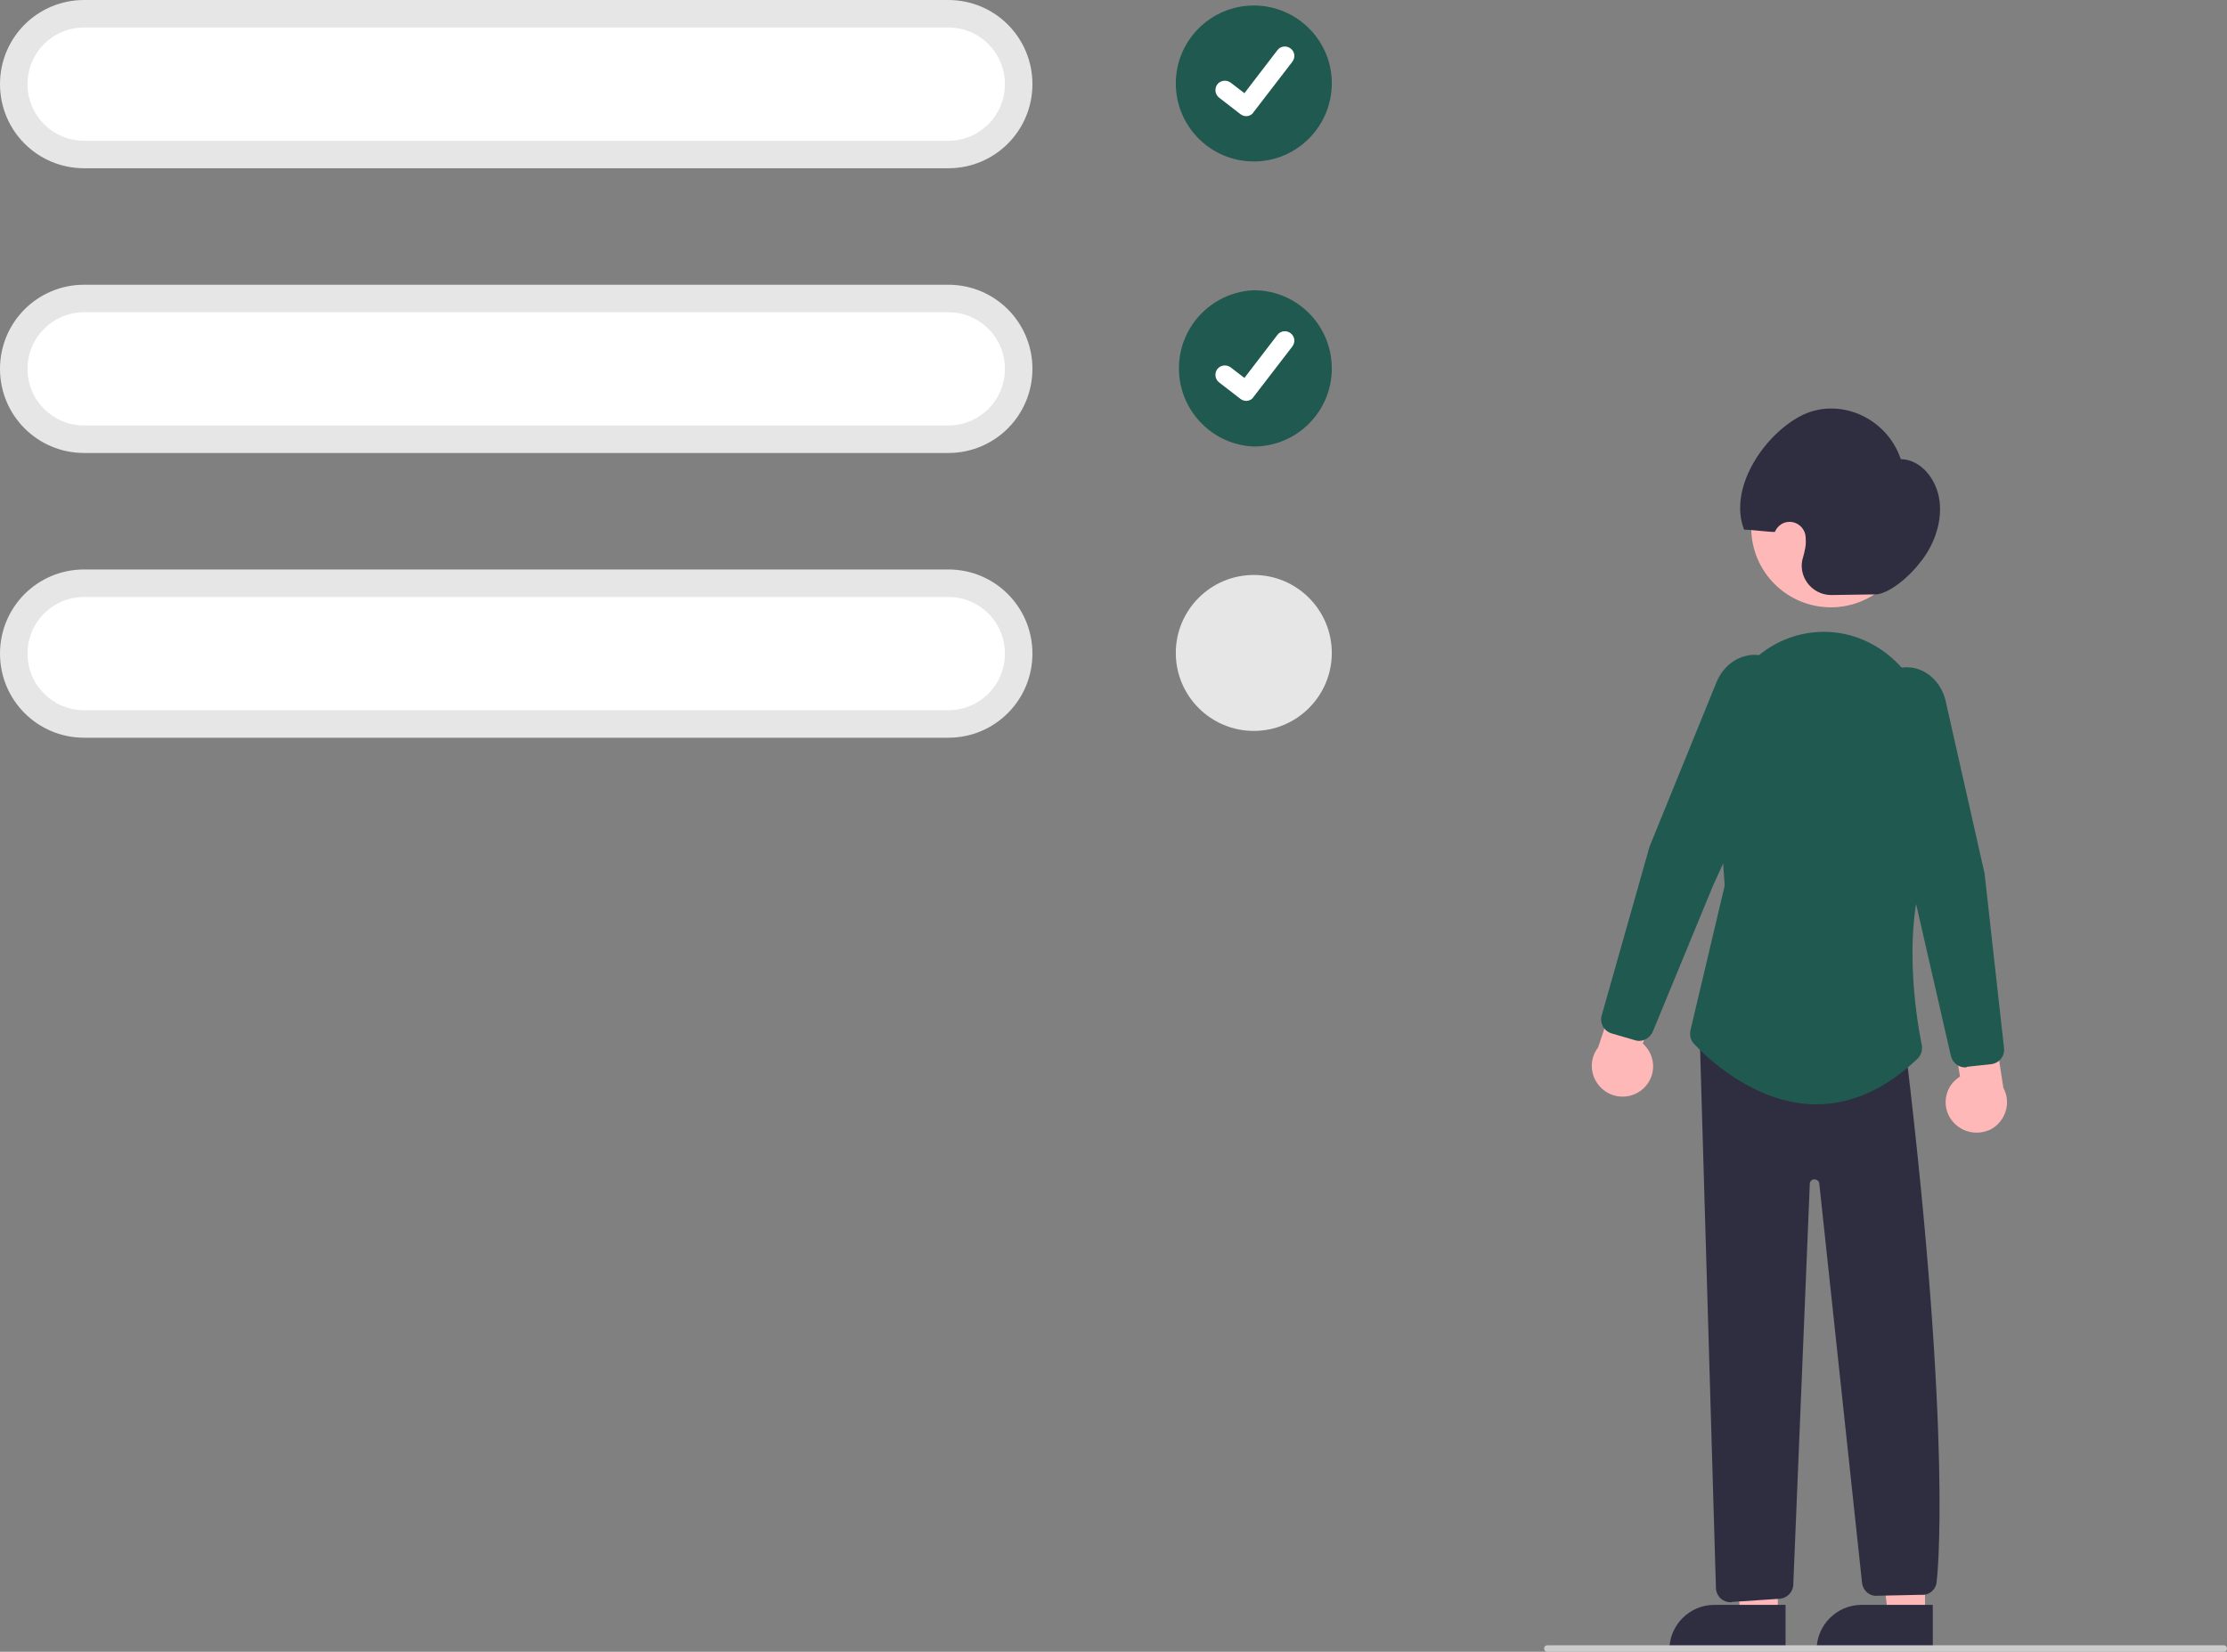 <?xml version="1.0" encoding="utf-8"?>
<!-- Generator: Adobe Illustrator 27.0.1, SVG Export Plug-In . SVG Version: 6.00 Build 0)  -->
<svg version="1.1" id="Layer_1" xmlns="http://www.w3.org/2000/svg" xmlns:xlink="http://www.w3.org/1999/xlink" x="0px" y="0px"
	 viewBox="0 0 688.1 510.5" style="enable-background:new 0 0 688.1 510.5;" xml:space="preserve">
<rect x="0" y="0" width="688.1" height="510.5" fill="#808080" stroke="none"/>
<style type="text/css">
	.st0{fill:#FFB8B8;}
	.st1{fill:#2F2E41;}
	.st2{fill:#20594F;}
	.st3{fill:#E6E6E6;}
	.st4{fill:#FFFFFF;}
	.st5{fill:#CCCCCC;}
</style>
<polygon class="st0" points="594.8,499.3 583.4,499.3 577.9,455.2 594.8,455.2 "/>
<path class="st1" d="M575.2,496h22l0,0v13.9l0,0h-35.9l0,0l0,0C561.3,502.3,567.5,496,575.2,496L575.2,496z"/>
<polygon class="st0" points="549.3,499.3 537.9,499.3 532.4,455.2 549.3,455.2 "/>
<path class="st1" d="M529.7,496h22l0,0v13.9l0,0h-35.9l0,0l0,0C515.8,502.3,522,496,529.7,496L529.7,496z"/>
<path class="st0" d="M603.6,346.9c-3.5-3.8-3.2-9.8,0.7-13.2c0.4-0.4,0.9-0.7,1.3-1l-3.5-21.1l12.3-5.3l4.6,29.9
	c2.5,4.6,0.7,10.3-3.8,12.8C611.2,351,606.5,350.1,603.6,346.9z"/>
<path class="st0" d="M507.2,336.9c4.1-3.2,4.8-9.1,1.5-13.2c-0.3-0.4-0.7-0.8-1.1-1.2l7-20.3l-11.3-7.2l-9.5,28.7
	c-3.2,4.1-2.4,10,1.7,13.2C498.9,339.6,503.8,339.6,507.2,336.9z"/>
<circle class="st0" cx="565.7" cy="163.1" r="24.6"/>
<path class="st2" d="M506.4,321.7c-0.4,0-0.8-0.1-1.2-0.2l-7.2-2.1c-2.4-0.7-3.8-3.2-3.1-5.6l14.8-52.2l20.6-50.6
	c2-5,6.3-8.3,11.2-8.6c4.5-0.2,8.7,2.2,10.8,6.3l0,0c2.2,4.3,2.4,9.4,0.4,13.8l-23.4,51.2l-18.6,45.1
	C509.9,320.6,508.2,321.7,506.4,321.7z"/>
<path class="st1" d="M579.6,183.7l-13.6,0.2c-5,0.1-9.2-3.9-9.3-8.9c0-0.9,0.1-1.8,0.4-2.7c0.3-1,0.5-2,0.7-3
	c0.2-1.1,0.2-2.2,0.1-3.4c-0.2-2.7-2.6-4.8-5.3-4.6c-1.9,0.1-3.5,1.4-4.2,3.1l0,0c-2.3,0-7.2-0.7-9.5-0.7
	c-4.9-12.5,5.7-28.8,17.2-35c11.7-6.3,26.8,0.1,31.2,13.2c6.2,0.1,11.2,6.2,12,13.1c0.8,6.9-2,14.1-6.4,19.3
	C588.5,179.8,582.8,183.6,579.6,183.7z"/>
<path class="st1" d="M534.7,495.2c-2.3,0-4.2-1.7-4.5-4L525.2,321l63.8,4.5l0,0.4c14.4,120.7,9.5,162.4,9.4,162.8
	c-0.1,2.5-2.3,4.4-4.7,4.2c-0.1,0-0.2,0-0.3,0l-14.1,0.3c-2.2-0.2-3.9-2.1-4-4.3l-13.2-123.3c-0.2-0.7-0.8-1.1-1.5-1.1
	c-0.7,0-1.3,0.5-1.4,1.2l-5.1,123.7c0.1,2.4-1.7,4.4-4,4.7l-14.9,1C535,495.2,534.9,495.2,534.7,495.2z"/>
<path class="st2" d="M561.2,341.3c-0.4,0-0.8,0-1.1,0c-18.3-0.6-32.7-14.4-36.7-18.7c-1-1.1-1.4-2.6-1.1-4.1l10.6-44.8l-2.8-38.9
	c-0.9-10.9,2.9-21.7,10.5-29.6c6.3-6.7,15.2-10.3,24.4-9.9c17.9,0.9,31.9,16.8,32.1,36.3c0.2,30.2-0.7,32.3-1,33
	c-8.9,20.8-4,50-2.3,58.4c0.3,1.5-0.2,3.1-1.3,4.2C582.6,336.6,572.1,341.3,561.2,341.3z"/>
<path class="st2" d="M607.2,329.9c-2.1,0-3.9-1.5-4.4-3.5l-10.9-47.6l-14.6-54.4c-1.3-4.7-0.3-9.7,2.6-13.5
	c2.7-3.6,7.2-5.4,11.7-4.4c4.7,1.1,8.4,5,9.6,10.3l12,53.2l6,53.9c0.3,2.5-1.5,4.7-4,5l-7.4,0.8
	C607.6,329.9,607.4,329.9,607.2,329.9z"/>
<path class="st3" d="M293,52H26C11.6,52,0,40.4,0,26S11.6,0,26,0h267c14.4,0,26,11.6,26,26S307.4,52,293,52z"/>
<path class="st4" d="M26,8.5C16.3,8.5,8.5,16.3,8.5,26S16.3,43.5,26,43.5h267c9.7,0,17.5-7.8,17.5-17.5S302.7,8.5,293,8.5H26z"/>
<path class="st2" d="M387.4,1.7c-13.3,0-24.1,10.8-24.1,24.1c0,13.3,10.8,24.1,24.1,24.1h0c13.3,0,24.1-10.8,24.1-24.2
	C411.5,12.5,400.7,1.7,387.4,1.7z"/>
<path id="ad0a0ef9-b94e-459b-a18b-5e864c4f85bd-224" class="st4" d="M385.1,35.9c-0.6,0-1.3-0.2-1.8-0.6l0,0l-6.6-5.1
	c-1.3-1-1.5-2.8-0.6-4.1c1-1.3,2.8-1.5,4.1-0.6c0,0,0,0,0,0l4.3,3.3l10.2-13.3c1-1.3,2.8-1.5,4.1-0.5c0,0,0,0,0,0l0,0l-0.1,0.1
	l0.1-0.1c1.3,1,1.5,2.8,0.5,4.1l-12,15.6C386.9,35.4,386,35.9,385.1,35.9L385.1,35.9z"/>
<path class="st3" d="M293,140H26c-14.4,0-26-11.6-26-26s11.6-26,26-26h267c14.4,0,26,11.6,26,26S307.4,140,293,140z"/>
<path class="st4" d="M26,96.5c-9.7,0-17.5,7.8-17.5,17.5s7.8,17.5,17.5,17.5h267c9.7,0,17.5-7.8,17.5-17.5s-7.8-17.5-17.5-17.5H26z"
	/>
<path class="st2" d="M387.4,89.7c-13.3,0.6-23.7,11.8-23.1,25.2c0.5,12.5,10.6,22.6,23.1,23.1h0c13.3,0,24.1-10.8,24.1-24.1
	C411.5,100.5,400.7,89.7,387.4,89.7z"/>
<path id="b52aca83-db19-4a50-956a-5cae2a617b83-225" class="st4" d="M385.1,123.9c-0.6,0-1.3-0.2-1.8-0.6l0,0l-6.6-5.1
	c-1.3-1-1.5-2.8-0.6-4.1c1-1.3,2.8-1.5,4.1-0.6c0,0,0,0,0,0l4.3,3.3l10.2-13.3c1-1.3,2.8-1.5,4.1-0.5c0,0,0,0,0,0l0,0l-0.1,0.1
	l0.1-0.1c1.3,1,1.5,2.8,0.5,4.1l-12,15.6C386.9,123.4,386,123.9,385.1,123.9L385.1,123.9z"/>
<path class="st3" d="M293,228H26c-14.4,0-26-11.6-26-26s11.6-26,26-26h267c14.4,0,26,11.6,26,26S307.4,228,293,228z"/>
<path class="st4" d="M26,184.5c-9.7,0-17.5,7.8-17.5,17.5s7.8,17.5,17.5,17.5h267c9.7,0,17.5-7.8,17.5-17.5s-7.8-17.5-17.5-17.5H26z
	"/>
<path class="st3" d="M387.4,177.7c-13.3,0-24.1,10.8-24.1,24.1c0,13.3,10.8,24.1,24.1,24.1h0c13.3,0,24.1-10.8,24.1-24.1
	C411.5,188.5,400.7,177.7,387.4,177.7z"/>
<path class="st5" d="M687.1,510.5h-209c-0.6,0-1-0.4-1-1s0.4-1,1-1h209c0.6,0,1,0.4,1,1S687.7,510.5,687.1,510.5z"/>
</svg>
